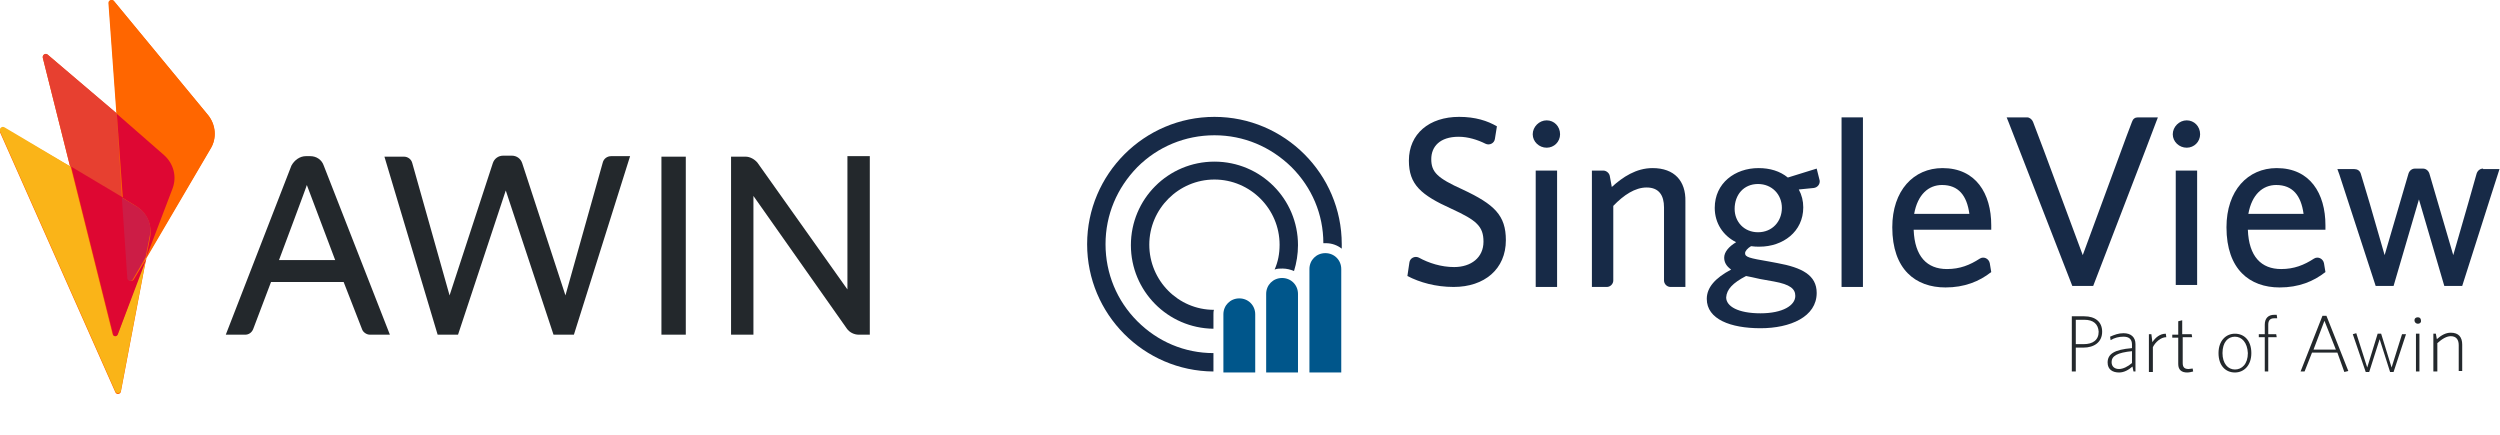 <?xml version="1.0" encoding="utf-8"?>
<!-- Generator: Adobe Illustrator 26.3.1, SVG Export Plug-In . SVG Version: 6.00 Build 0)  -->
<svg version="1.1" id="Layer_1" xmlns="http://www.w3.org/2000/svg" xmlns:xlink="http://www.w3.org/1999/xlink" x="0px" y="0px"
	 viewBox="0 0 502.7 87.4" style="enable-background:new 0 0 502.7 87.4;" xml:space="preserve">
<style type="text/css">
	.st0{fill:#FF6600;}
	.st1{fill:#E74030;}
	.st2{fill:#FAB418;}
	.st3{fill:#DE0732;}
	.st4{fill:#DE0733;}
	.st5{fill:#CC1D46;}
	.st6{fill:#23282C;}
	.st7{fill:#00568B;}
	.st8{fill:#172A47;}
</style>
<g>
	<path d="M29.1,52l0.1-0.2v-0.2"/>
	<path d="M29.1,52l0.1-0.2v-0.2"/>
	<g>
		<path class="st0" d="M41.8,23.1L22.9,0.2c-0.4-0.4-1.1-0.2-1.1,0.4l1.6,22.2L9.6,11c-0.4-0.4-1.1,0-1,0.6l5.5,21.9L0.9,25.8
			C0.4,25.5-0.2,26,0,26.6l23.2,52.3c0.2,0.5,1,0.4,1.1-0.1l5.1-26.8L42.3,30C43.6,27.9,43.4,25.1,41.8,23.1L41.8,23.1z"/>
		<g>
			<path class="st1" d="M23.5,22.8L9.6,11c-0.4-0.4-1.1,0-1,0.6l5.5,21.9l10.4,6.2L23.5,22.8L23.5,22.8z"/>
			<path class="st2" d="M23.7,67.2c-0.2,0.6-1,0.5-1.1-0.1l-8.4-33.6L0.9,25.6c-0.5-0.3-1.1,0.2-0.9,0.8l23.2,52.3
				c0.2,0.5,1,0.4,1.1-0.1l5.1-26.8l-0.1,0.1L23.7,67.2L23.7,67.2z"/>
			<path class="st3" d="M23.7,67.2l5.8-15.3l-2.6,4.3c-0.3,0.5-1.1,0.3-1.1-0.3l-1.1-16.2l-10.4-6.2l8.4,33.6
				C22.7,67.7,23.5,67.8,23.7,67.2"/>
			<path class="st0" d="M41.8,23.1L22.9,0.2c-0.3-0.4-1-0.1-1,0.4l1.6,22.2L33,31c1.9,1.6,2.6,4.3,1.7,6.7l-5.3,13.9v0.2l12.9-21.9
				C43.7,27.8,43.4,25,41.8,23.1"/>
			<path class="st4" d="M27.3,41.4c2.2,1.3,3.3,3.8,2.9,6.3l-0.8,4.1l5.3-13.9c0.9-2.4,0.2-5-1.7-6.7l-9.5-8.3l1.2,16.9L27.3,41.4
				L27.3,41.4z"/>
			<path class="st5" d="M27.3,41.4l-2.8-1.7l1.1,16.2c0,0.6,0.8,0.8,1.1,0.3l2.5-4.3l0.1-0.3l0.8-4.1C30.7,45.1,29.5,42.6,27.3,41.4
				"/>
		</g>
	</g>
	<path class="st6" d="M56.1,52.3h11.3l-5.7-15.1C61.8,37.1,56.1,52.3,56.1,52.3z M61.5,31.4h0.9c1.2,0,2.3,0.7,2.7,1.9l13.3,34h-4
		c-0.7,0-1.4-0.5-1.6-1.1l-3.7-9.5H54.5l-3.6,9.5c-0.3,0.7-0.9,1.1-1.6,1.1h-3.9l13.2-34C59.2,32.2,60.3,31.4,61.5,31.4L61.5,31.4z"
		/>
	<path class="st6" d="M133,67.3h4.9V31.5H133 M151.5,39.4v27.9h-4.5V31.5h2.9c0.9,0,1.8,0.5,2.4,1.2l18.1,25.5V31.4h4.5v35.9h-2.2
		c-1,0-1.9-0.5-2.4-1.2L151.5,39.4L151.5,39.4z M115.4,67.3h-4.1l-9.6-29l-9.6,29H88L77.3,31.5h3.9c0.8,0,1.5,0.5,1.7,1.3l7.5,26.6
		l8.7-26.6c0.3-0.9,1.1-1.5,2.1-1.5h1.7c1,0,1.8,0.6,2.1,1.5l8.7,26.6l7.5-26.7c0.2-0.8,0.9-1.3,1.7-1.3h3.8L115.4,67.3L115.4,67.3z
		"/>
	<g>
		<g>
			<path class="st7" d="M252.4,74.9H246V63.2c0-1.8,1.4-3.2,3.2-3.2l0,0c1.8,0,3.2,1.4,3.2,3.2V74.9z"/>
			<path class="st7" d="M261,74.9h-6.4V59.1c0-1.8,1.4-3.2,3.2-3.2l0,0c1.8,0,3.2,1.4,3.2,3.2V74.9z"/>
			<path class="st7" d="M269.7,74.9h-6.4V54.1c0-1.8,1.4-3.2,3.2-3.2l0,0c1.8,0,3.2,1.4,3.2,3.2V74.9z"/>
		</g>
		<g>
			<path class="st8" d="M244,71c-5.8,0-11.2-2.3-15.3-6.4c-4.1-4.1-6.4-9.6-6.4-15.5s2.3-11.3,6.4-15.5c4.1-4.1,9.6-6.4,15.5-6.4
				s11.3,2.3,15.5,6.4c4.1,4.1,6.4,9.5,6.4,15.3c0.2,0,0.3,0,0.5,0c1.2,0,2.3,0.4,3.2,1.1c0-0.3,0-0.6,0-0.9
				c0-14.1-11.5-25.6-25.6-25.6c-14.1,0-25.6,11.5-25.6,25.6c0,14.1,11.4,25.5,25.4,25.6V71z"/>
			<path class="st8" d="M244,63.2c0-0.3,0-0.6,0.1-0.9c-7.2,0-13-5.9-13-13.1c0-7.2,5.9-13.1,13.1-13.1s13.1,5.9,13.1,13.1
				c0,1.8-0.3,3.4-1,5c0.5-0.2,1-0.2,1.6-0.2c0.8,0,1.6,0.2,2.3,0.5c0.5-1.6,0.8-3.4,0.8-5.2c0-9.3-7.5-16.8-16.8-16.8
				c-9.3,0-16.8,7.5-16.8,16.8c0,9.2,7.4,16.7,16.6,16.8V63.2z"/>
			<g>
				<path class="st8" d="M294.1,38.1c-5.1-2.3-6.3-3.5-6.3-6.1c0-2.5,1.7-4.5,5.5-4.5c1.9,0,3.8,0.6,5.4,1.4c0.8,0.4,1.8-0.1,1.9-1
					l0.4-2.5c-1.9-1.1-4.3-1.9-7.6-1.9c-6,0-10.1,3.4-10.1,8.8c0,4.8,2.4,6.9,8.6,9.7c5,2.3,6.4,3.5,6.4,6.6c0,3.2-2.5,5.1-5.9,5.1
					c-2.6,0-5.1-0.8-7.1-1.9c-0.8-0.4-1.8,0.1-1.9,1l-0.4,2.7c2.5,1.3,5.7,2.2,9.3,2.2c6.2,0,10.5-3.6,10.5-9.4
					C302.8,43.3,300.5,41.1,294.1,38.1z"/>
				<rect x="308.8" y="34.3" class="st8" width="4.3" height="23.4"/>
				<path class="st8" d="M311,24.2c-1.5,0-2.8,1.3-2.8,2.8c0,1.5,1.3,2.7,2.8,2.7c1.5,0,2.7-1.2,2.7-2.7
					C313.7,25.4,312.5,24.2,311,24.2z"/>
				<path class="st8" d="M332.3,33.8c-3.3,0-6,1.8-8.2,3.8l-0.4-2.2c-0.1-0.6-0.7-1.1-1.3-1.1h-2.3v23.4h3c0.7,0,1.3-0.6,1.3-1.3
					v-15c2.1-2.2,4.4-3.7,6.7-3.7c2.5,0,3.5,1.6,3.5,4v14.7c0,0.7,0.6,1.3,1.3,1.3h3V40.5C339,36.4,336.7,33.8,332.3,33.8z"/>
				<path class="st8" d="M365.3,33.9l-5.8,1.8c-1.6-1.3-3.6-1.9-5.9-1.9c-4.7,0-8.8,3-8.8,8c0,3.1,1.7,5.6,4.3,6.9
					c-1.5,0.9-2.4,2-2.4,3.1c0,0.9,0.4,1.7,1.4,2.4c-3.2,1.7-4.9,3.6-4.9,5.9c0,4.1,4.8,5.9,10.8,5.9c6,0,11.3-2.3,11.3-7.1
					c0-3.6-3-5.1-7.9-6l-1.6-0.3c-4.1-0.7-4.9-0.9-4.9-1.7c0-0.4,0.5-1,1.2-1.4c0.6,0.1,1.2,0.1,1.7,0.1c4.7,0,8.8-3,8.8-7.9
					c0-1.3-0.3-2.5-0.9-3.6l3-0.3c0.8-0.1,1.3-0.8,1.2-1.5L365.3,33.9z M351.1,55.5c0.9,0.2,1.6,0.3,2.8,0.6l2.8,0.5
					c3.3,0.6,4.3,1.5,4.3,2.9c0,1.9-2.5,3.5-7,3.5c-4.5,0-6.9-1.4-6.9-3.2C347.2,58.2,348.4,56.9,351.1,55.5z M353.5,46.7
					c-2.8,0-4.7-2.1-4.7-4.7c0-2.8,1.8-5,4.7-5c2.8,0,4.8,2.1,4.8,4.8C358.3,44.5,356.4,46.7,353.5,46.7z"/>
				<rect x="370.3" y="23.6" class="st8" width="4.3" height="34.1"/>
				<path class="st8" d="M390.6,33.8c-5.8,0-10.1,4.5-10.1,11.9c0,8.5,4.7,12.1,10.7,12.1c3.8,0,6.8-1.2,9.2-3.1l-0.3-1.8
					c-0.2-0.9-1.2-1.4-2-0.9c-2,1.3-4,2.1-6.6,2.1c-4,0-6.5-2.5-6.7-7.9h15.6v-0.9C400.4,38.9,397.3,33.8,390.6,33.8z M384.9,43
					c0.7-3.9,2.9-5.8,5.6-5.8c3.3,0,5,2.1,5.5,5.8H384.9z"/>
				<path class="st8" d="M439.7,24.2c-1.5,0-2.8,1.3-2.8,2.8c0,1.5,1.3,2.7,2.8,2.7c1.5,0,2.7-1.2,2.7-2.7
					C442.4,25.4,441.2,24.2,439.7,24.2z"/>
				<rect x="437.5" y="34.3" class="st8" width="4.3" height="23"/>
				<path class="st8" d="M457.8,33.8c-5.8,0-10.1,4.5-10.1,11.9c0,8.5,4.7,12.1,10.7,12.1c3.8,0,6.8-1.2,9.2-3.1l-0.3-1.8
					c-0.2-0.9-1.2-1.4-2-0.9c-2,1.3-4,2.1-6.6,2.1c-4,0-6.5-2.5-6.7-7.9h15.6v-0.9C467.6,38.9,464.5,33.8,457.8,33.8z M452.1,43
					c0.7-3.9,2.9-5.8,5.6-5.8c3.3,0,5,2.1,5.5,5.8H452.1z"/>
				<path class="st8" d="M403.8,24.6"/>
				<path class="st8" d="M433.9,23.6h-4c-0.6,0-1,0.3-1.2,0.9l-1.1,2.9l-8.8,23.9l-7.8-21l-2.2-5.8c-0.2-0.5-0.7-0.9-1.2-0.9h-4.1
					l0.4,1l0,0l12.8,32.9h4.2l10.5-27.3h0l2.2-5.8l0.2-0.5h0L433.9,23.6z"/>
				<path class="st8" d="M499.3,33.9c-0.6,0-1.1,0.4-1.3,1l-1.7,6l-3,10.4l-4.8-16.4c-0.2-0.6-0.7-1-1.3-1h-1.6
					c-0.6,0-1.1,0.4-1.3,1l-4.8,16.4l-3-10.4l-1.8-6c-0.2-0.6-0.7-0.9-1.3-0.9h-3.4l0.4,1.1l7.3,22.4h3.6l5.1-17.4l5.1,17.4h3.6
					l5.8-18.2l1.7-5.3H499.3z"/>
			</g>
		</g>
		<g>
			<path class="st6" d="M416.6,63.6h2.5c2.2,0,3.6,1.1,3.6,3.1c0,2.1-1.6,3.2-3.8,3.2h-1.5v4.8h-0.8V63.6z M419.1,64.3h-1.7v4.9h1.6
				c1.8,0,3-0.8,3-2.5C421.9,65.2,421,64.3,419.1,64.3z"/>
			<path class="st6" d="M429,74.7l-0.2-1c-0.8,0.7-1.7,1.2-2.7,1.2c-1.3,0-2.3-0.6-2.3-2c0-1.7,1.3-2.6,4.9-2.9v-0.7
				c0-1.1-0.6-1.6-1.7-1.6c-0.9,0-1.8,0.2-2.6,0.7l-0.1-0.7c0.9-0.4,1.7-0.7,2.7-0.7c1.5,0,2.4,0.8,2.4,2.2v5.5H429z M428.8,70.6
				c-3.1,0.3-4.2,1-4.2,2.2c0,1,0.7,1.4,1.5,1.4c0.8,0,1.8-0.5,2.6-1.2V70.6z"/>
			<path class="st6" d="M432.9,69.8v5h-0.8v-7.6h0.5l0.2,1.6c0.6-0.9,1.5-1.7,2.7-1.7l0.1,0.7C434.5,67.8,433.4,68.8,432.9,69.8z"/>
			<path class="st6" d="M439.8,74.9c-1.1,0-1.8-0.5-1.8-1.7v-5.3h-1.2v-0.6h1.2v-2.7l0.8-0.2v2.8h1.9l0.1,0.6h-1.9V73
				c0,0.9,0.4,1.2,1.2,1.2c0.2,0,0.6-0.1,0.8-0.1l0.1,0.6C440.6,74.8,440.2,74.9,439.8,74.9z"/>
			<path class="st6" d="M449.4,74.9c-1.9,0-3.3-1.4-3.3-3.9c0-2.5,1.5-3.9,3.3-3.9c1.9,0,3.3,1.4,3.3,3.9
				C452.7,73.5,451.2,74.9,449.4,74.9z M449.4,67.7c-1.4,0-2.5,1.1-2.5,3.3c0,2.1,1.1,3.3,2.5,3.3c1.4,0,2.6-1.1,2.6-3.3
				C451.9,68.9,450.8,67.7,449.4,67.7z"/>
			<path class="st6" d="M457.3,64c-0.8,0-1.2,0.4-1.2,1.3v1.9h1.6l0.1,0.6h-1.7v6.9h-0.7v-6.9h-1.2v-0.6h1.2v-1.9c0-1.3,0.7-2,1.9-2
				c0.2,0,0.4,0,0.5,0l0.1,0.7C457.7,64,457.6,64,457.3,64z"/>
			<path class="st6" d="M470,70.9h-5.1l-1.5,3.8h-0.8l4.4-11.2h0.8l4.4,11.1l-0.8,0.2L470,70.9z M465.2,70.3h4.5l-2.3-5.8
				L465.2,70.3z"/>
			<path class="st6" d="M481.3,74.8h-0.7l-2.1-6.6l-2.1,6.6h-0.7l-2.6-7.6l0.7-0.2l2.2,6.9l2.1-6.8h0.7l2.1,6.8l2.1-6.7h0.8
				L481.3,74.8z"/>
			<path class="st6" d="M486.2,65.1c-0.4,0-0.7-0.3-0.7-0.7c0-0.4,0.3-0.6,0.7-0.6c0.4,0,0.6,0.3,0.6,0.6
				C486.9,64.8,486.6,65.1,486.2,65.1z M485.8,74.7v-7.6h0.7v7.6H485.8z"/>
			<path class="st6" d="M494.4,74.7v-5.3c0-1.1-0.5-1.8-1.6-1.8c-0.8,0-1.7,0.5-2.7,1.4v5.7h-0.8v-7.6h0.5l0.2,1.1
				c0.9-0.8,1.8-1.3,2.8-1.3c1.6,0,2.3,0.9,2.3,2.4v5.3H494.4z"/>
		</g>
	</g>
</g>
</svg>
